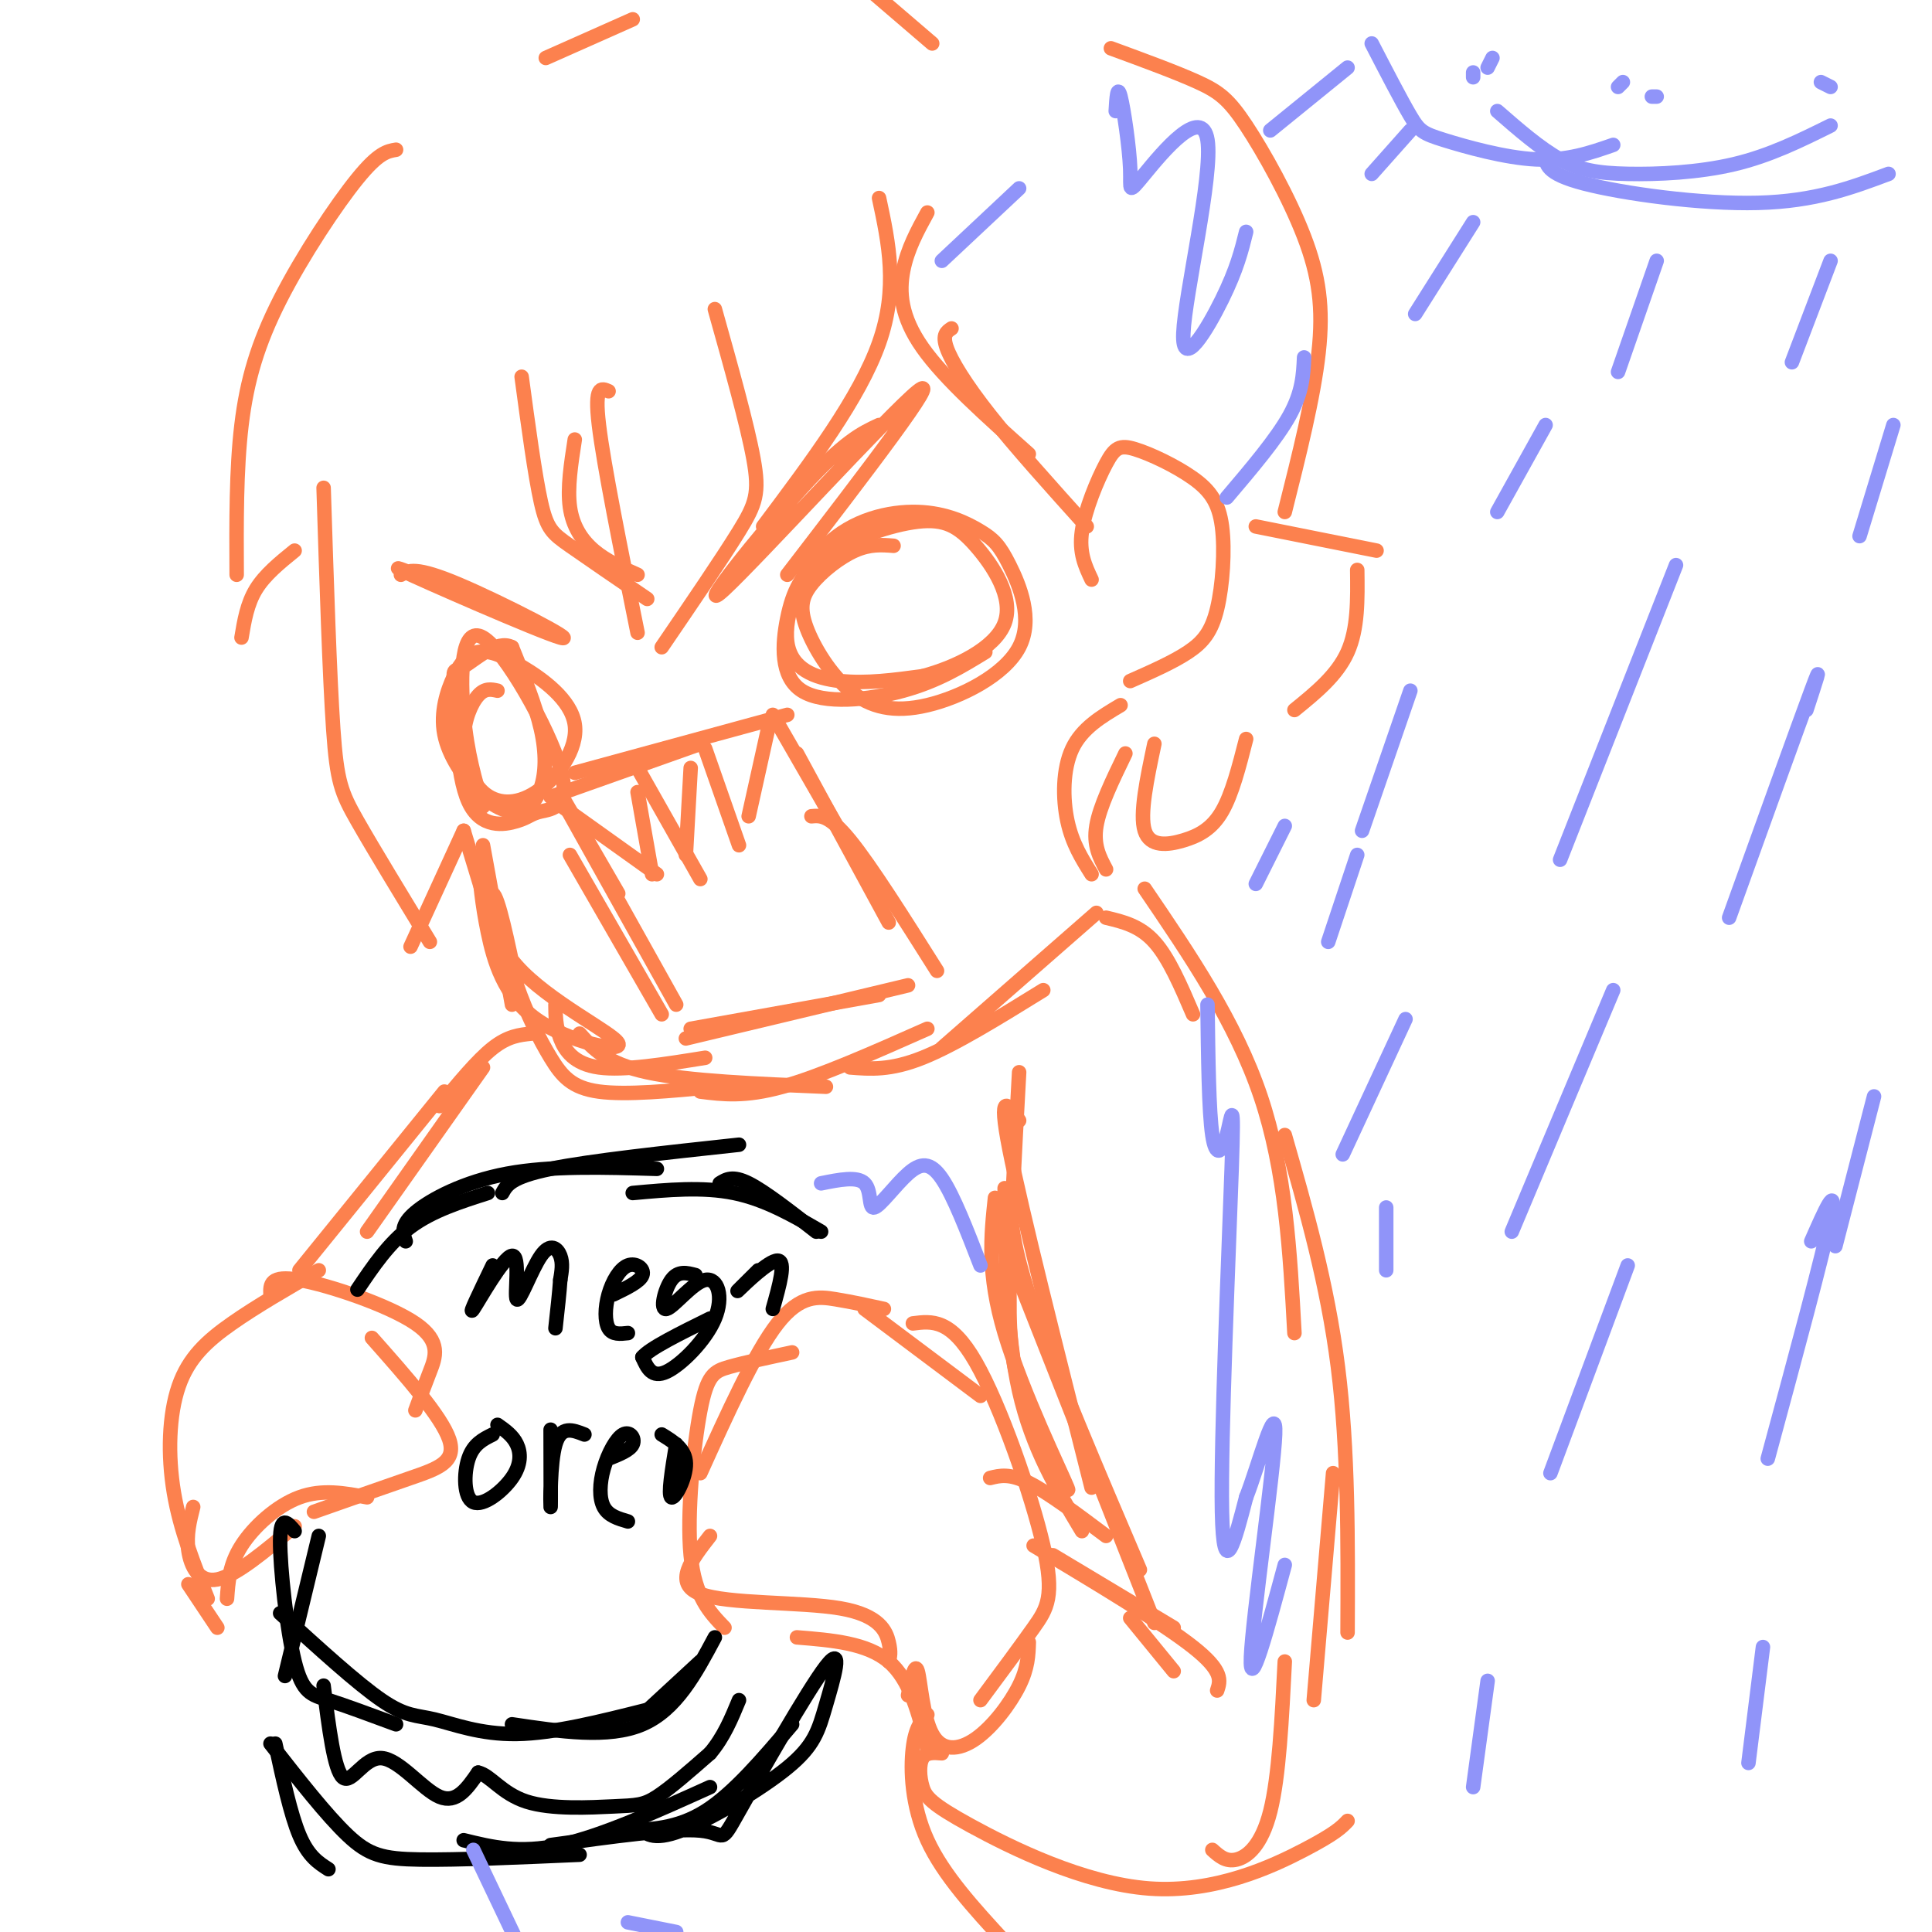 <svg viewBox='0 0 400 400' version='1.1' xmlns='http://www.w3.org/2000/svg' xmlns:xlink='http://www.w3.org/1999/xlink'><g fill='none' stroke='rgb(252,129,78)' stroke-width='3' stroke-linecap='round' stroke-linejoin='round'><path d='M117,166c0.000,0.000 11.000,19.000 11,19'/><path d='M116,165c0.000,0.000 24.000,43.000 24,43'/><path d='M118,177c0.000,0.000 19.000,33.000 19,33'/><path d='M114,165c0.000,0.000 31.000,-11.000 31,-11'/><path d='M119,160c0.000,0.000 44.000,-12.000 44,-12'/><path d='M160,148c0.000,0.000 19.000,33.000 19,33'/><path d='M165,156c0.000,0.000 19.000,35.000 19,35'/><path d='M168,169c1.833,-0.167 3.667,-0.333 8,5c4.333,5.333 11.167,16.167 18,27'/><path d='M142,215c0.000,0.000 46.000,-11.000 46,-11'/><path d='M143,213c0.000,0.000 39.000,-7.000 39,-7'/><path d='M115,166c0.000,0.000 21.000,15.000 21,15'/><path d='M135,181c0.000,0.000 -3.000,-17.000 -3,-17'/><path d='M132,159c0.000,0.000 13.000,23.000 13,23'/><path d='M142,177c0.000,0.000 1.000,-18.000 1,-18'/><path d='M146,155c0.000,0.000 7.000,20.000 7,20'/><path d='M155,169c0.000,0.000 4.000,-18.000 4,-18'/><path d='M185,113c-2.442,-0.192 -4.884,-0.383 -8,1c-3.116,1.383 -6.907,4.341 -9,7c-2.093,2.659 -2.489,5.019 -1,9c1.489,3.981 4.862,9.582 9,13c4.138,3.418 9.042,4.654 16,3c6.958,-1.654 15.972,-6.196 19,-12c3.028,-5.804 0.071,-12.868 -2,-17c-2.071,-4.132 -3.255,-5.330 -6,-7c-2.745,-1.670 -7.050,-3.812 -13,-4c-5.950,-0.188 -13.543,1.579 -19,7c-5.457,5.421 -8.777,14.498 -8,20c0.777,5.502 5.651,7.429 11,8c5.349,0.571 11.175,-0.215 17,-1'/><path d='M191,140c6.723,-1.776 15.032,-5.717 17,-11c1.968,-5.283 -2.403,-11.908 -6,-16c-3.597,-4.092 -6.419,-5.652 -12,-5c-5.581,0.652 -13.921,3.514 -19,7c-5.079,3.486 -6.897,7.594 -8,13c-1.103,5.406 -1.489,12.109 3,15c4.489,2.891 13.854,1.969 21,0c7.146,-1.969 12.073,-4.984 17,-8'/><path d='M163,119c16.315,-21.244 32.631,-42.488 27,-38c-5.631,4.488 -33.208,34.708 -40,41c-6.792,6.292 7.202,-11.345 16,-21c8.798,-9.655 12.399,-11.327 16,-13'/><path d='M103,143c-1.296,-0.287 -2.593,-0.574 -4,1c-1.407,1.574 -2.926,5.008 -3,9c-0.074,3.992 1.296,8.541 4,11c2.704,2.459 6.741,2.826 11,0c4.259,-2.826 8.740,-8.846 8,-14c-0.740,-5.154 -6.700,-9.443 -11,-12c-4.300,-2.557 -6.938,-3.383 -9,-3c-2.062,0.383 -3.548,1.973 -5,5c-1.452,3.027 -2.872,7.491 -2,12c0.872,4.509 4.035,9.065 7,12c2.965,2.935 5.733,4.251 8,4c2.267,-0.251 4.033,-2.067 5,-5c0.967,-2.933 1.133,-6.981 0,-12c-1.133,-5.019 -3.567,-11.010 -6,-17'/><path d='M106,134c-3.063,-1.673 -7.721,2.645 -10,4c-2.279,1.355 -2.178,-0.253 -2,5c0.178,5.253 0.433,17.368 3,23c2.567,5.632 7.445,4.781 10,4c2.555,-0.781 2.787,-1.494 5,-2c2.213,-0.506 6.408,-0.806 4,-9c-2.408,-8.194 -11.417,-24.283 -16,-27c-4.583,-2.717 -4.738,7.938 -4,16c0.738,8.062 2.369,13.531 4,19'/><path d='M83,119c1.536,-0.887 3.071,-1.774 12,2c8.929,3.774 25.250,12.208 21,11c-4.250,-1.208 -29.071,-12.060 -33,-14c-3.929,-1.940 13.036,5.030 30,12'/><path d='M100,175c0.000,0.000 6.000,33.000 6,33'/><path d='M115,208c0.022,2.244 0.044,4.489 1,7c0.956,2.511 2.844,5.289 8,6c5.156,0.711 13.578,-0.644 22,-2'/><path d='M99,178c0.386,4.543 0.773,9.085 2,15c1.227,5.915 3.296,13.201 10,18c6.704,4.799 18.044,7.111 17,5c-1.044,-2.111 -14.474,-8.645 -21,-16c-6.526,-7.355 -6.150,-15.530 -5,-15c1.150,0.530 3.075,9.765 5,19'/><path d='M107,204c2.048,5.905 4.667,11.167 7,15c2.333,3.833 4.381,6.238 10,7c5.619,0.762 14.810,-0.119 24,-1'/><path d='M120,214c2.750,3.083 5.500,6.167 14,8c8.500,1.833 22.750,2.417 37,3'/><path d='M145,226c4.583,0.583 9.167,1.167 17,-1c7.833,-2.167 18.917,-7.083 30,-12'/><path d='M176,221c4.167,0.333 8.333,0.667 15,-2c6.667,-2.667 15.833,-8.333 25,-14'/><path d='M195,217c0.000,0.000 32.000,-28.000 32,-28'/><path d='M226,120c-1.314,-2.768 -2.628,-5.536 -2,-10c0.628,-4.464 3.198,-10.626 5,-14c1.802,-3.374 2.838,-3.962 6,-3c3.162,0.962 8.452,3.473 12,6c3.548,2.527 5.353,5.069 6,10c0.647,4.931 0.136,12.251 -1,17c-1.136,4.749 -2.896,6.928 -6,9c-3.104,2.072 -7.552,4.036 -12,6'/><path d='M232,146c-4.000,2.378 -8.000,4.756 -10,9c-2.000,4.244 -2.000,10.356 -1,15c1.000,4.644 3.000,7.822 5,11'/><path d='M229,180c-1.333,-2.500 -2.667,-5.000 -2,-9c0.667,-4.000 3.333,-9.500 6,-15'/><path d='M239,154c-1.542,7.292 -3.083,14.583 -2,18c1.083,3.417 4.792,2.958 8,2c3.208,-0.958 5.917,-2.417 8,-6c2.083,-3.583 3.542,-9.292 5,-15'/><path d='M108,78c1.378,10.222 2.756,20.444 4,26c1.244,5.556 2.356,6.444 6,9c3.644,2.556 9.822,6.778 16,11'/><path d='M132,119c-3.222,-1.422 -6.444,-2.844 -9,-5c-2.556,-2.156 -4.444,-5.044 -5,-9c-0.556,-3.956 0.222,-8.978 1,-14'/><path d='M126,81c-1.500,-0.667 -3.000,-1.333 -2,7c1.000,8.333 4.500,25.667 8,43'/><path d='M137,134c6.244,-9.156 12.489,-18.311 16,-24c3.511,-5.689 4.289,-7.911 3,-15c-1.289,-7.089 -4.644,-19.044 -8,-31'/><path d='M158,109c10.000,-13.333 20.000,-26.667 24,-38c4.000,-11.333 2.000,-20.667 0,-30'/><path d='M192,44c-2.067,3.778 -4.133,7.556 -5,12c-0.867,4.444 -0.533,9.556 4,16c4.533,6.444 13.267,14.222 22,22'/><path d='M197,68c-0.978,0.644 -1.956,1.289 -1,4c0.956,2.711 3.844,7.489 9,14c5.156,6.511 12.578,14.756 20,23'/><path d='M268,147c4.417,-3.583 8.833,-7.167 11,-12c2.167,-4.833 2.083,-10.917 2,-17'/><path d='M285,114c0.000,0.000 -25.000,-5.000 -25,-5'/><path d='M266,106c2.986,-11.866 5.971,-23.732 7,-33c1.029,-9.268 0.100,-15.938 -3,-24c-3.100,-8.062 -8.373,-17.517 -12,-23c-3.627,-5.483 -5.608,-6.995 -10,-9c-4.392,-2.005 -11.196,-4.502 -18,-7'/><path d='M193,9c0.000,0.000 -14.000,-12.000 -14,-12'/><path d='M131,4c0.000,0.000 -18.000,8.000 -18,8'/><path d='M82,31c-1.804,0.298 -3.607,0.595 -8,6c-4.393,5.405 -11.375,15.917 -16,25c-4.625,9.083 -6.893,16.738 -8,26c-1.107,9.262 -1.054,20.131 -1,31'/><path d='M50,132c0.583,-3.500 1.167,-7.000 3,-10c1.833,-3.000 4.917,-5.500 8,-8'/><path d='M67,101c0.622,19.556 1.244,39.111 2,50c0.756,10.889 1.644,13.111 5,19c3.356,5.889 9.178,15.444 15,25'/><path d='M85,196c0.000,0.000 11.000,-24.000 11,-24'/><path d='M96,172c0.000,0.000 7.000,23.000 7,23'/><path d='M66,263c-6.435,3.702 -12.869,7.405 -18,11c-5.131,3.595 -8.958,7.083 -11,13c-2.042,5.917 -2.298,14.262 -1,22c1.298,7.738 4.149,14.869 7,22'/><path d='M40,312c-0.733,2.889 -1.467,5.778 -1,9c0.467,3.222 2.133,6.778 6,6c3.867,-0.778 9.933,-5.889 16,-11'/><path d='M47,331c0.244,-3.533 0.489,-7.067 3,-11c2.511,-3.933 7.289,-8.267 12,-10c4.711,-1.733 9.356,-0.867 14,0'/><path d='M65,313c7.200,-2.533 14.400,-5.067 20,-7c5.600,-1.933 9.600,-3.267 8,-8c-1.600,-4.733 -8.800,-12.867 -16,-21'/><path d='M86,292c0.929,-2.536 1.857,-5.071 3,-8c1.143,-2.929 2.500,-6.250 -3,-10c-5.500,-3.750 -17.857,-7.929 -24,-9c-6.143,-1.071 -6.071,0.964 -6,3'/><path d='M39,328c0.000,0.000 6.000,9.000 6,9'/><path d='M183,271c-3.244,-0.711 -6.489,-1.422 -10,-2c-3.511,-0.578 -7.289,-1.022 -12,5c-4.711,6.022 -10.356,18.511 -16,31'/><path d='M164,280c-4.917,1.054 -9.833,2.107 -13,3c-3.167,0.893 -4.583,1.625 -6,9c-1.417,7.375 -2.833,21.393 -2,30c0.833,8.607 3.917,11.804 7,15'/><path d='M147,318c-3.827,4.917 -7.655,9.833 -2,12c5.655,2.167 20.792,1.583 29,3c8.208,1.417 9.488,4.833 10,7c0.512,2.167 0.256,3.083 0,4'/><path d='M165,339c7.250,0.583 14.500,1.167 19,5c4.500,3.833 6.250,10.917 8,18'/><path d='M188,351c0.710,-3.482 1.419,-6.963 2,-5c0.581,1.963 1.032,9.372 3,13c1.968,3.628 5.453,3.477 9,1c3.547,-2.477 7.156,-7.279 9,-11c1.844,-3.721 1.922,-6.360 2,-9'/><path d='M203,352c4.083,-5.500 8.167,-11.000 11,-15c2.833,-4.000 4.417,-6.500 2,-17c-2.417,-10.500 -8.833,-29.000 -14,-38c-5.167,-9.000 -9.083,-8.500 -13,-8'/><path d='M203,289c0.000,0.000 -24.000,-18.000 -24,-18'/><path d='M229,190c3.500,0.833 7.000,1.667 10,5c3.000,3.333 5.500,9.167 8,15'/><path d='M237,184c9.417,13.833 18.833,27.667 24,43c5.167,15.333 6.083,32.167 7,49'/><path d='M266,235c4.417,15.417 8.833,30.833 11,48c2.167,17.167 2.083,36.083 2,55'/><path d='M276,305c0.000,0.000 -4.000,47.000 -4,47'/><path d='M192,355c-1.244,1.311 -2.489,2.622 -3,7c-0.511,4.378 -0.289,11.822 3,19c3.289,7.178 9.644,14.089 16,21'/><path d='M195,363c-1.623,-0.134 -3.246,-0.268 -4,1c-0.754,1.268 -0.638,3.939 0,6c0.638,2.061 1.800,3.511 10,8c8.200,4.489 23.438,12.016 37,13c13.562,0.984 25.446,-4.576 32,-8c6.554,-3.424 7.777,-4.712 9,-6'/><path d='M251,383c1.400,1.267 2.800,2.533 5,2c2.200,-0.533 5.200,-2.867 7,-10c1.800,-7.133 2.400,-19.067 3,-31'/><path d='M205,306c2.000,-0.500 4.000,-1.000 8,1c4.000,2.000 10.000,6.500 16,11'/><path d='M224,317c-5.167,-8.583 -10.333,-17.167 -13,-29c-2.667,-11.833 -2.833,-26.917 -3,-42'/><path d='M211,222c-0.955,17.419 -1.911,34.839 -2,46c-0.089,11.161 0.687,16.064 4,24c3.313,7.936 9.161,18.906 8,16c-1.161,-2.906 -9.332,-19.687 -13,-32c-3.668,-12.313 -2.834,-20.156 -2,-28'/><path d='M110,214c-2.417,0.250 -4.833,0.500 -8,3c-3.167,2.500 -7.083,7.250 -11,12'/><path d='M100,221c0.000,0.000 -24.000,34.000 -24,34'/><path d='M92,226c0.000,0.000 -30.000,37.000 -30,37'/><path d='M211,232c-2.250,-3.333 -4.500,-6.667 -2,6c2.500,12.667 9.750,41.333 17,70'/><path d='M209,247c0.250,5.500 0.500,11.000 5,24c4.500,13.000 13.250,33.500 22,54'/><path d='M211,265c0.000,0.000 28.000,71.000 28,71'/><path d='M218,322c0.000,0.000 25.000,15.000 25,15'/><path d='M214,320c13.333,8.000 26.667,16.000 33,21c6.333,5.000 5.667,7.000 5,9'/><path d='M234,335c0.000,0.000 9.000,11.000 9,11'/></g>
<g fill='none' stroke='rgb(0,0,0)' stroke-width='3' stroke-linecap='round' stroke-linejoin='round'><path d='M74,267c3.250,-4.833 6.500,-9.667 11,-13c4.500,-3.333 10.250,-5.167 16,-7'/><path d='M84,257c-0.578,-1.667 -1.156,-3.333 2,-6c3.156,-2.667 10.044,-6.333 19,-8c8.956,-1.667 19.978,-1.333 31,-1'/><path d='M104,247c0.917,-1.667 1.833,-3.333 10,-5c8.167,-1.667 23.583,-3.333 39,-5'/><path d='M131,247c7.250,-0.667 14.500,-1.333 21,0c6.500,1.333 12.250,4.667 18,8'/><path d='M149,245c1.333,-0.833 2.667,-1.667 6,0c3.333,1.667 8.667,5.833 14,10'/><path d='M102,262c-2.598,5.394 -5.197,10.787 -4,9c1.197,-1.787 6.188,-10.755 8,-11c1.812,-0.245 0.444,8.233 1,9c0.556,0.767 3.034,-6.178 5,-9c1.966,-2.822 3.419,-1.521 4,0c0.581,1.521 0.291,3.260 0,5'/><path d='M116,265c-0.167,2.500 -0.583,6.250 -1,10'/><path d='M127,268c2.761,-1.337 5.522,-2.673 6,-4c0.478,-1.327 -1.325,-2.644 -3,-2c-1.675,0.644 -3.220,3.250 -4,6c-0.780,2.750 -0.794,5.643 0,7c0.794,1.357 2.397,1.179 4,1'/><path d='M144,264c-1.793,-0.479 -3.585,-0.958 -5,1c-1.415,1.958 -2.451,6.353 -1,6c1.451,-0.353 5.389,-5.456 8,-6c2.611,-0.544 3.895,3.469 2,8c-1.895,4.531 -6.970,9.580 -10,11c-3.030,1.420 -4.015,-0.790 -5,-3'/><path d='M133,281c1.500,-1.833 7.750,-4.917 14,-8'/><path d='M157,263c-2.600,2.578 -5.200,5.156 -4,4c1.200,-1.156 6.200,-6.044 8,-6c1.800,0.044 0.400,5.022 -1,10'/><path d='M102,297c-1.998,0.992 -3.997,1.984 -5,5c-1.003,3.016 -1.011,8.056 1,9c2.011,0.944 6.041,-2.207 8,-5c1.959,-2.793 1.845,-5.226 1,-7c-0.845,-1.774 -2.423,-2.887 -4,-4'/><path d='M114,296c0.022,8.156 0.044,16.311 0,16c-0.044,-0.311 -0.156,-9.089 1,-13c1.156,-3.911 3.578,-2.956 6,-2'/><path d='M126,302c2.226,-0.888 4.453,-1.777 5,-3c0.547,-1.223 -0.585,-2.781 -2,-2c-1.415,0.781 -3.112,3.903 -4,7c-0.888,3.097 -0.968,6.171 0,8c0.968,1.829 2.984,2.415 5,3'/><path d='M140,299c-0.867,5.289 -1.733,10.578 -1,11c0.733,0.422 3.067,-4.022 3,-7c-0.067,-2.978 -2.533,-4.489 -5,-6'/><path d='M66,318c0.000,0.000 -7.000,29.000 -7,29'/><path d='M61,317c-1.482,-1.774 -2.964,-3.548 -3,2c-0.036,5.548 1.375,18.417 3,25c1.625,6.583 3.464,6.881 7,8c3.536,1.119 8.768,3.060 14,5'/><path d='M58,334c7.976,7.274 15.952,14.548 21,18c5.048,3.452 7.167,3.083 11,4c3.833,0.917 9.381,3.119 17,3c7.619,-0.119 17.310,-2.560 27,-5'/><path d='M106,357c10.000,1.500 20.000,3.000 27,0c7.000,-3.000 11.000,-10.500 15,-18'/><path d='M132,356c0.000,0.000 13.000,-12.000 13,-12'/><path d='M67,349c1.095,8.750 2.190,17.500 4,19c1.810,1.500 4.333,-4.250 8,-4c3.667,0.250 8.476,6.500 12,8c3.524,1.500 5.762,-1.750 8,-5'/><path d='M99,367c2.520,0.522 4.820,4.325 10,6c5.180,1.675 13.241,1.220 18,1c4.759,-0.220 6.217,-0.206 9,-2c2.783,-1.794 6.892,-5.397 11,-9'/><path d='M147,363c2.833,-3.333 4.417,-7.167 6,-11'/><path d='M57,361c1.583,7.333 3.167,14.667 5,19c1.833,4.333 3.917,5.667 6,7'/><path d='M56,361c5.822,7.444 11.644,14.889 16,19c4.356,4.111 7.244,4.889 15,5c7.756,0.111 20.378,-0.444 33,-1'/><path d='M96,381c5.750,1.417 11.500,2.833 20,1c8.500,-1.833 19.750,-6.917 31,-12'/><path d='M129,379c5.583,-0.167 11.167,-0.333 17,-4c5.833,-3.667 11.917,-10.833 18,-18'/><path d='M132,378c1.517,1.629 3.034,3.258 9,1c5.966,-2.258 16.381,-8.401 22,-13c5.619,-4.599 6.442,-7.652 8,-13c1.558,-5.348 3.851,-12.990 0,-8c-3.851,4.990 -13.844,22.613 -18,30c-4.156,7.387 -2.473,4.539 -8,4c-5.527,-0.539 -18.263,1.230 -31,3'/></g>
<g fill='none' stroke='rgb(144,148,249)' stroke-width='3' stroke-linecap='round' stroke-linejoin='round'><path d='M284,9c3.060,5.911 6.119,11.821 8,15c1.881,3.179 2.583,3.625 7,5c4.417,1.375 12.548,3.679 19,4c6.452,0.321 11.226,-1.339 16,-3'/><path d='M310,23c4.446,3.875 8.893,7.750 13,10c4.107,2.250 7.875,2.875 14,3c6.125,0.125 14.607,-0.250 22,-2c7.393,-1.750 13.696,-4.875 20,-8'/><path d='M320,32c-0.022,1.956 -0.044,3.911 8,6c8.044,2.089 24.156,4.311 36,4c11.844,-0.311 19.422,-3.156 27,-6'/><path d='M305,16c0.000,0.000 0.000,-1.000 0,-1'/><path d='M336,17c0.000,0.000 -1.000,1.000 -1,1'/><path d='M377,17c0.000,0.000 2.000,1.000 2,1'/><path d='M343,20c0.000,0.000 -1.000,0.000 -1,0'/><path d='M308,14c0.000,0.000 1.000,-2.000 1,-2'/><path d='M292,27c0.000,0.000 -8.000,9.000 -8,9'/><path d='M305,46c0.000,0.000 -12.000,19.000 -12,19'/><path d='M279,14c0.000,0.000 -16.000,13.000 -16,13'/><path d='M320,88c0.000,0.000 -10.000,18.000 -10,18'/><path d='M347,117c0.000,0.000 -24.000,61.000 -24,61'/><path d='M231,23c0.167,-2.790 0.333,-5.580 1,-3c0.667,2.580 1.834,10.530 2,15c0.166,4.470 -0.668,5.460 3,1c3.668,-4.460 11.839,-14.371 13,-7c1.161,7.371 -4.687,32.023 -5,40c-0.313,7.977 4.911,-0.721 8,-7c3.089,-6.279 4.045,-10.140 5,-14'/><path d='M250,208c0.137,11.053 0.274,22.105 1,27c0.726,4.895 2.040,3.632 3,0c0.960,-3.632 1.566,-9.632 1,7c-0.566,16.632 -2.305,55.895 -2,71c0.305,15.105 2.652,6.053 5,-3'/><path d='M258,310c2.512,-6.369 6.292,-20.792 6,-13c-0.292,7.792 -4.655,37.798 -5,46c-0.345,8.202 3.327,-5.399 7,-19'/><path d='M287,250c0.000,0.000 0.000,13.000 0,13'/><path d='M337,262c0.000,0.000 -16.000,43.000 -16,43'/><path d='M308,348c0.000,0.000 -3.000,22.000 -3,22'/><path d='M375,257c2.750,-6.250 5.500,-12.500 4,-5c-1.500,7.500 -7.250,28.750 -13,50'/><path d='M388,227c0.000,0.000 -8.000,31.000 -8,31'/><path d='M374,147c1.833,-5.583 3.667,-11.167 1,-4c-2.667,7.167 -9.833,27.083 -17,47'/><path d='M392,88c0.000,0.000 -7.000,23.000 -7,23'/><path d='M281,177c0.000,0.000 -6.000,18.000 -6,18'/><path d='M170,245c3.746,-0.758 7.493,-1.515 9,0c1.507,1.515 0.775,5.303 2,5c1.225,-0.303 4.407,-4.697 7,-7c2.593,-2.303 4.598,-2.515 7,1c2.402,3.515 5.201,10.758 8,18'/><path d='M98,383c0.000,0.000 10.000,21.000 10,21'/><path d='M130,398c0.000,0.000 10.000,2.000 10,2'/><path d='M343,54c0.000,0.000 -8.000,23.000 -8,23'/><path d='M292,143c0.000,0.000 -10.000,29.000 -10,29'/><path d='M270,74c-0.167,3.583 -0.333,7.167 -3,12c-2.667,4.833 -7.833,10.917 -13,17'/><path d='M211,39c0.000,0.000 -16.000,15.000 -16,15'/><path d='M379,54c0.000,0.000 -8.000,21.000 -8,21'/><path d='M365,341c0.000,0.000 -3.000,24.000 -3,24'/><path d='M334,205c0.000,0.000 -21.000,50.000 -21,50'/><path d='M291,211c0.000,0.000 -13.000,28.000 -13,28'/><path d='M266,171c0.000,0.000 -6.000,12.000 -6,12'/></g>
</svg>